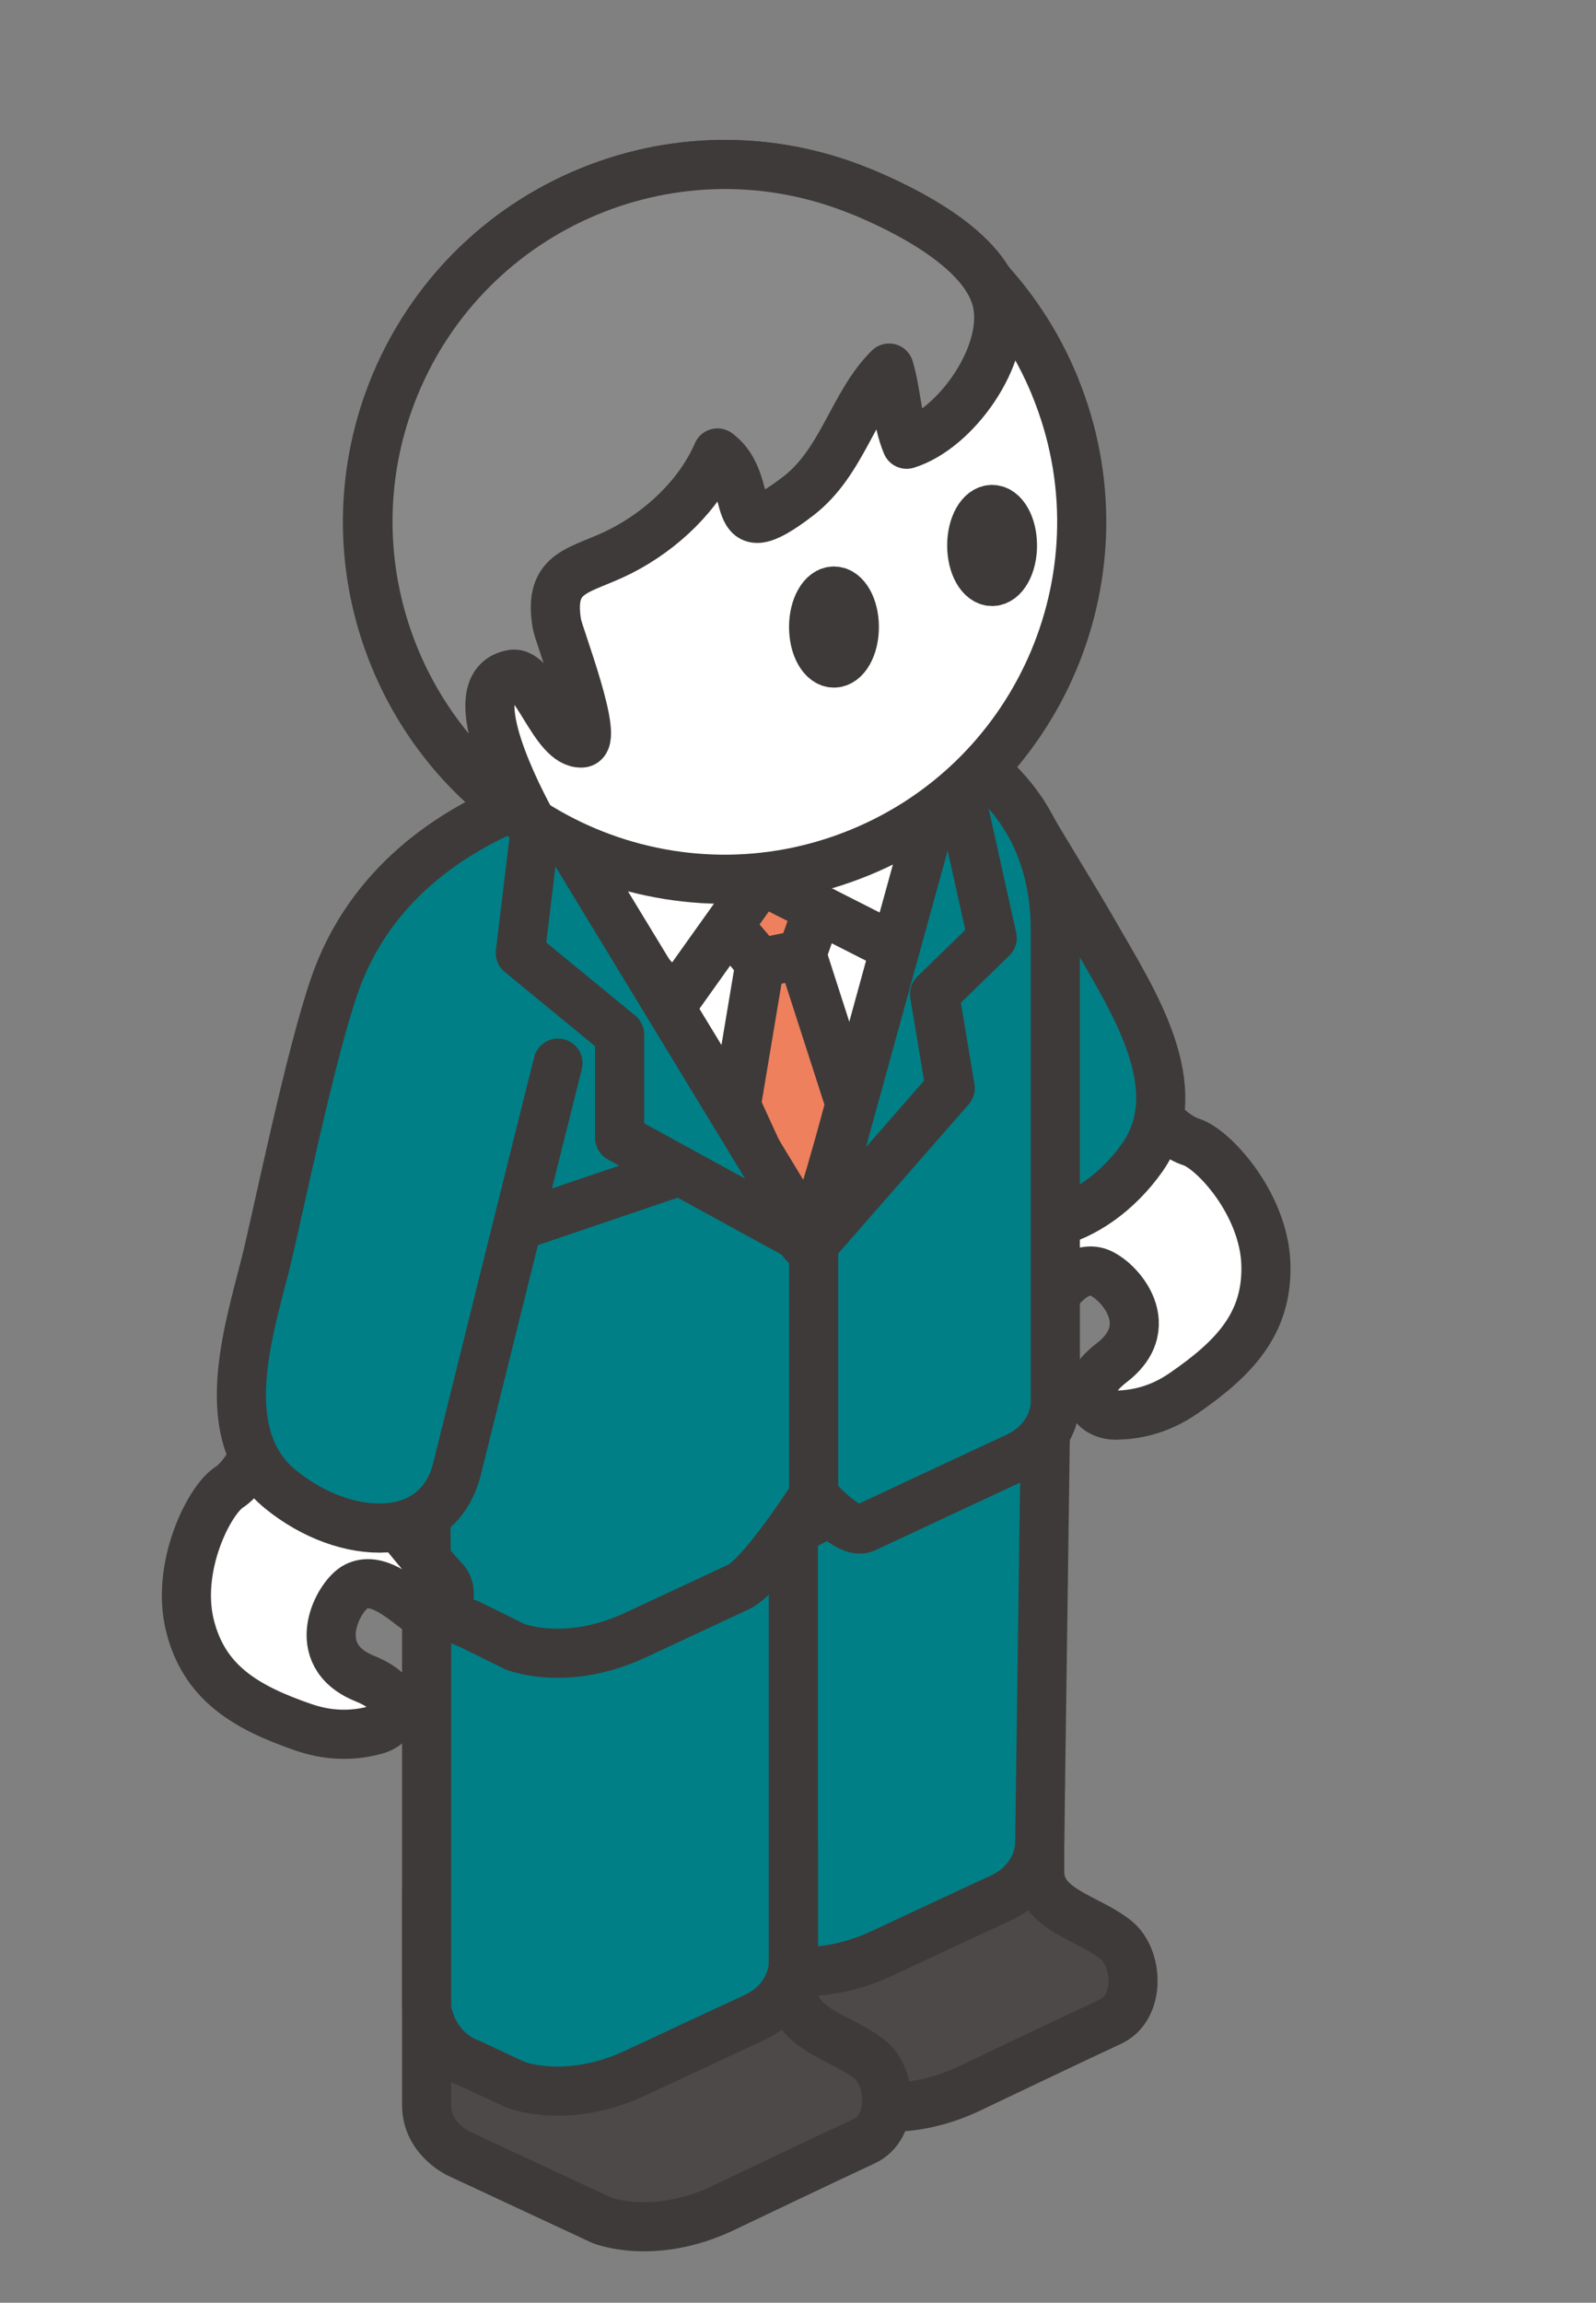 <?xml version="1.0" encoding="UTF-8"?>
<svg id="uuid-8a8d81f8-4b59-4aac-939f-95de967bceab" data-name="レイヤー 2" xmlns="http://www.w3.org/2000/svg" viewBox="0 0 130 187.44">
  <rect x="0" y="0" width="130" height="187.44" fill="#808080" stroke="none"/>
  <g id="uuid-1c02606d-307f-484f-af57-e0e62da5ba20" data-name="layout">
    <g>
      <g>
        <path d="m82.19,104.91c-.74,1.39,1.1,3.88,2.87,1.61.95-1.22,2.34-3.39,4.18-3.02,1.57.31,5.42,4.26,1.33,7.41-3.12,2.4-1.54,4.31.35,4.28,1.44-.03,3.39-.33,5.49-1.78,4.09-2.82,6.86-5.65,6.7-10.53-.17-4.88-4.24-9.34-6.09-9.93-1.86-.59-3.49-2.97-3.49-2.97l-9.44,6.44.82,2.55s-1.97,4.55-2.71,5.94Z" style="fill: #fff; stroke: #3e3a39; stroke-linecap: round; stroke-linejoin: round; stroke-width: 4px;"/>
        <path d="m61.92,66.9c3.06,5.36,15.61,27.48,16.83,29.61,3.19,5.58,10.34,3.29,14.28-2.27,4.02-5.69-.9-13.02-3.8-18.11-1.8-3.15-4.36-7.2-5.98-10.04" style="fill: #007f86; stroke: #3e3a39; stroke-linecap: round; stroke-linejoin: round; stroke-width: 4px;"/>
        <path d="m54.82,144.07c.65,3.53,3.43,4.4,3.43,4.4l3.78,1.76s4.17,1.68,9.82-.95c0,0,7.26-3.4,9.68-4.51,2.41-1.11,3.16-3.17,3.16-4.5,0,0,0,10.51,0,12.11,0,3.07,3.91,3.69,6.19,5.51,1.88,1.5,2.01,5.54-.41,6.66-2.41,1.11-11.59,5.49-11.59,5.49-5.66,2.64-9.82.95-9.82.95l-11.65-5.43s-2.6-1.2-2.6-3.92,0-17.56,0-17.56Z" style="fill: #4c4948; stroke: #3e3a39; stroke-linecap: round; stroke-linejoin: round; stroke-width: 4px;"/>
        <path d="m85.32,103.94c0,1.33-.75,3.39-3.16,4.5-2.41,1.11-9.68,4.51-9.68,4.51-5.66,2.64-9.82.95-9.82.95l-3.78-1.76s-3.27-.96-3.43-4.4l-.63,46.05c.65,3.53,3.43,4.4,3.43,4.4l3.78,1.76s4.17,1.68,9.82-.95c0,0,7.26-3.4,9.68-4.51,2.41-1.11,3.16-3.17,3.16-4.5l.63-46.05Z" style="fill: #007f86; stroke: #3e3a39; stroke-linecap: round; stroke-linejoin: round; stroke-width: 4px;"/>
        <path d="m34.76,153.8c.65,3.53,3.43,4.4,3.43,4.4l3.78,1.76s4.17,1.68,9.82-.95c0,0,7.26-3.4,9.68-4.51,2.41-1.11,3.16-3.17,3.16-4.5v12.11c0,3.07,3.91,3.69,6.19,5.51,1.88,1.5,2.01,5.54-.41,6.66-2.41,1.11-11.59,5.49-11.59,5.49-5.66,2.64-9.82.95-9.82.95l-11.65-5.43s-2.6-1.2-2.6-3.92c0-2.72,0-17.56,0-17.56Z" style="fill: #4c4948; stroke: #3e3a39; stroke-linecap: round; stroke-linejoin: round; stroke-width: 4px;"/>
        <path d="m64.62,159.72c0,1.33-.75,3.39-3.16,4.5-2.41,1.11-9.68,4.51-9.68,4.51-5.66,2.64-9.82.95-9.82.95l-3.78-1.76s-2.78-.87-3.43-4.4v-46.22c.16,3.44,4.06,4.57,4.06,4.57l3.78,1.76s4.17,1.68,9.82-.95c0,0,7.26-3.4,9.68-4.51,2.41-1.11,3.16-3.17,3.16-4.5" style="fill: #007f86; stroke: #3e3a39; stroke-linecap: round; stroke-linejoin: round; stroke-width: 4px;"/>
        <polyline points="64.62 160.46 64.62 124.59 67.93 122.92" style="fill: none; stroke: #3e3a39; stroke-linecap: round; stroke-linejoin: round; stroke-width: 4px;"/>
        <line x1="66.28" y1="116.36" x2="66.28" y2="89.98" style="fill: none; stroke: #3e3a39; stroke-linecap: round; stroke-linejoin: round; stroke-width: 4px;"/>
        <path d="m77.4,60.96l-11.12,40.32-22.5-36.97s9.02-6.3,20.7-6.46c11.68-.16,12.92,3.1,12.92,3.1Z" style="fill: #fff; stroke: #3e3a39; stroke-linecap: round; stroke-linejoin: round; stroke-width: 4px;"/>
        <path d="m41.95,134.04l-3.77-1.86s-3.27-.96-3.43-4.4c-.16-3.44-.11-43.29,0-44.84.56-8.36,3.64-14.27,8.72-18.38l22.81,36.73v20.44s-4.2,6.56-6.11,7.44c-4.78,2.23-8.4,3.92-8.4,3.92-5.66,2.64-9.82.95-9.82.95Z" style="fill: #007f86; stroke: #3e3a39; stroke-linecap: round; stroke-linejoin: round; stroke-width: 4px;"/>
        <path d="m77.4,60.78c4.56,2.57,8.56,7.16,8.56,14.97,0,0,0,37.02,0,38.36,0,1.33-.75,3.39-3.16,4.5-.99.46-6.36,2.96-12.36,5.77-1.37.64-4.16-2.65-4.16-2.65v-20.44s11.12-40.5,11.12-40.5Z" style="fill: #007f86; stroke: #3e3a39; stroke-linecap: round; stroke-linejoin: round; stroke-width: 4px;"/>
        <line x1="55.39" y1="95.31" x2="42.38" y2="99.73" style="fill: #0075c2; stroke: #3e3a39; stroke-linecap: round; stroke-linejoin: round; stroke-width: 4px;"/>
        <path d="m36.17,128.6c1.09,1.14-.01,4.03-2.33,2.33-1.24-.92-3.17-2.64-4.84-1.79-1.43.72-4.07,5.56.71,7.49,3.65,1.47,2.64,3.74.81,4.21-1.4.36-3.36.59-5.77-.23-4.7-1.62-8.13-3.6-9.29-8.34-1.15-4.74,1.56-10.13,3.19-11.2,1.63-1.07,2.56-3.8,2.56-3.8l10.83,3.66-.1,2.67s3.12,3.85,4.21,5Z" style="fill: #fff; stroke: #3e3a39; stroke-linecap: round; stroke-linejoin: round; stroke-width: 4px;"/>
        <path d="m45.45,86.54c-1.51,5.99-7.64,30.67-8.23,33.05-1.57,6.24-9.08,5.95-14.36,1.65-5.4-4.39-2.64-12.78-1.21-18.46.88-3.51,3.62-16.95,5.62-22.64,2.59-7.4,8.43-12.07,15.12-14.74" style="fill: #007f86; stroke: #3e3a39; stroke-linecap: round; stroke-linejoin: round; stroke-width: 4px;"/>
        <polygon points="66.62 73.97 65.31 77.69 61.92 78.39 59.33 75.35 61.99 71.62 66.62 73.97" style="fill: #ef805d; stroke: #3e3a39; stroke-linecap: round; stroke-linejoin: round; stroke-width: 4px;"/>
        <path d="m65.31,77.69l3.93,12.18s-3.06,11.55-3.66,11.41c-.59-.14-5.61-11.3-5.61-11.3l1.94-11.59,3.39-.7Z" style="fill: #ef805d; stroke: #3e3a39; stroke-linecap: round; stroke-linejoin: round; stroke-width: 4px;"/>
        <polygon points="61.99 71.62 54.93 81.53 43.78 69.17 61.99 71.62" style="fill: #fff; stroke: #3e3a39; stroke-linecap: round; stroke-linejoin: round; stroke-width: 4px;"/>
        <polygon points="61.99 71.62 75 78.22 76.21 65.87 61.99 71.62" style="fill: #fff; stroke: #3e3a39; stroke-linecap: round; stroke-linejoin: round; stroke-width: 4px;"/>
        <polygon points="66.28 101.28 77.4 88.57 76.12 80.92 80.82 76.35 77.4 60.96 66.28 101.28" style="fill: #007f86; stroke: #3e3a39; stroke-linecap: round; stroke-linejoin: round; stroke-width: 4px;"/>
        <polygon points="66.28 101.28 43.95 64.56 42.38 77.57 50.47 84.21 50.47 92.62 66.28 101.28" style="fill: #007f86; stroke: #3e3a39; stroke-linecap: round; stroke-linejoin: round; stroke-width: 4px;"/>
        <path d="m85.94,31.48c6.08,14.87-1.05,31.84-15.92,37.92-14.87,6.08-31.84-1.05-37.92-15.92-6.08-14.87,1.05-31.84,15.92-37.92,14.87-6.08,31.84,1.05,37.92,15.91Z" style="fill: #fff; stroke: #3e3a39; stroke-linecap: round; stroke-linejoin: round; stroke-width: 4px;"/>
        <path d="m70.06,15.55c3.66,1.5,10.37,4.81,11.19,9.2.8,4.27-3.43,10.19-7.4,11.41-.81-1.94-.83-4.22-1.43-6.2-2.94,2.89-3.79,7.65-7.4,10.42-6.17,4.74-3.21-1.02-6.58-3.51-1.48,3.42-4.51,6.27-7.82,7.97-3.32,1.71-6,1.52-5.26,5.95.14.86,3.53,9.61,2.03,9.69-2.27.12-3.76-5.94-5.68-5.59-4.03.73-.33,8.5,1.56,12-11.53-7.44-16.51-22.26-11.13-35.42,6.08-14.87,23.05-21.99,37.92-15.91Z" style="fill: #898989; stroke: #3e3a39; stroke-linecap: round; stroke-linejoin: round; stroke-width: 4px;"/>
        <path d="m66.27,51.04c0,1.62.74,2.93,1.66,2.93s1.66-1.31,1.66-2.93c0-1.62-.74-2.93-1.66-2.93s-1.66,1.31-1.66,2.93Z" style="fill: #3e3a39; stroke: #3e3a39; stroke-miterlimit: 10; stroke-width: 4px;"/>
        <path d="m79.15,44.4c0,1.62.74,2.93,1.66,2.93s1.66-1.31,1.66-2.93-.74-2.93-1.66-2.93-1.66,1.31-1.66,2.93Z" style="fill: #3e3a39; stroke: #3e3a39; stroke-miterlimit: 10; stroke-width: 4px;"/>
      </g>
      <rect width="130" height="187.44" style="fill: none; opacity: .13;"/>
    </g>
  </g>
</svg>